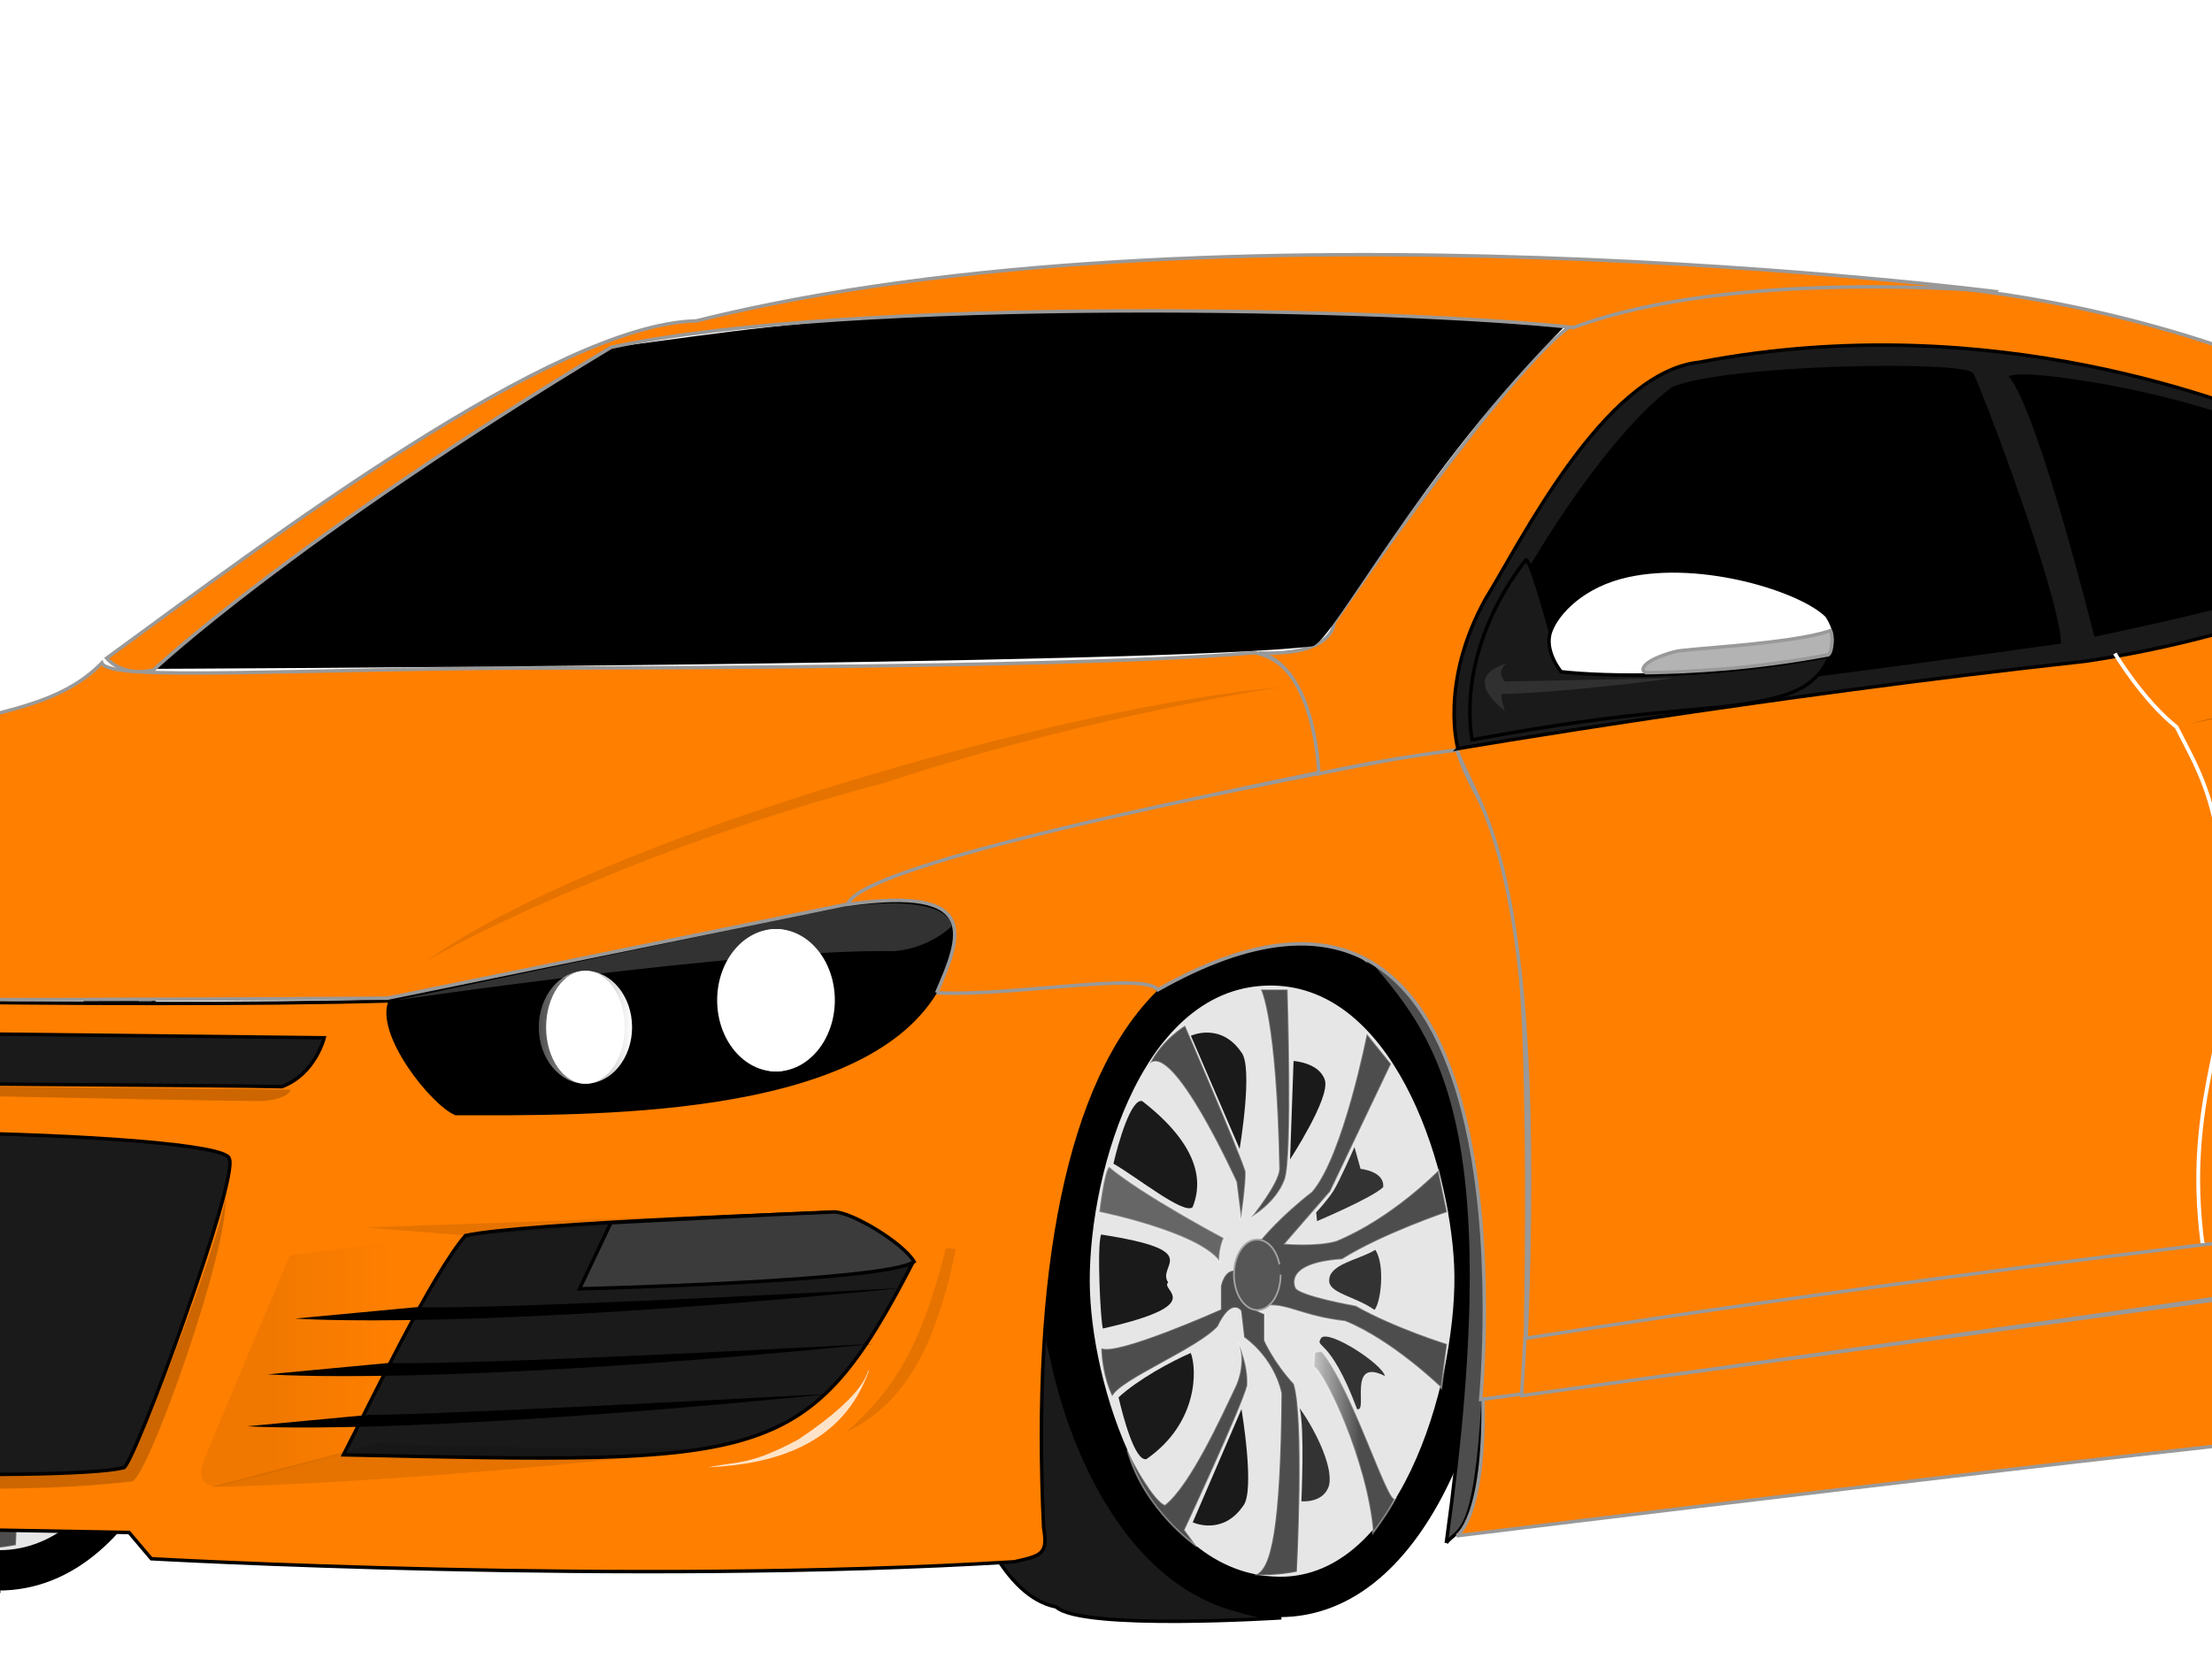 <?xml version="1.0"?><svg width="640" height="480" xmlns="http://www.w3.org/2000/svg" xmlns:xlink="http://www.w3.org/1999/xlink">
 <defs>
  <linearGradient id="linearGradient3807">
   <stop stop-color="#808080" id="stop3809" offset="0"/>
   <stop stop-color="#565656" id="stop3811" offset="1"/>
  </linearGradient>
  <linearGradient id="linearGradient3764">
   <stop stop-color="#4d4d4d" id="stop3766" offset="0"/>
   <stop stop-color="#4d4d4d" stop-opacity="0.196" id="stop3768" offset="1"/>
  </linearGradient>
  <linearGradient id="linearGradient3746">
   <stop stop-color="#9e9e9e" id="stop3748" offset="0"/>
   <stop stop-color="#4d4d4d" id="stop3750" offset="1"/>
  </linearGradient>
  <linearGradient id="linearGradient3730">
   <stop stop-color="#9e9e9e" id="stop3732" offset="0"/>
   <stop stop-color="#4d4d4d" id="stop3734" offset="1"/>
  </linearGradient>
  <linearGradient id="linearGradient3664">
   <stop stop-color="#502e1e" id="stop3666" offset="0"/>
   <stop stop-color="#702000" offset="0.5" id="stop3672"/>
   <stop stop-color="#3b3b3b" id="stop3668" offset="1"/>
  </linearGradient>
  <linearGradient id="linearGradient3614">
   <stop stop-color="#4f4f4f" id="stop3616" offset="0"/>
   <stop stop-color="#ffffff" id="stop3618" offset="1"/>
  </linearGradient>
  <linearGradient id="linearGradient3325">
   <stop stop-color="#000000" stop-opacity="0.098" id="stop3327" offset="0"/>
   <stop stop-color="#000000" stop-opacity="0" id="stop3329" offset="1"/>
  </linearGradient>
  <linearGradient id="linearGradient3313">
   <stop stop-color="#000000" stop-opacity="0.059" id="stop3315" offset="0"/>
   <stop stop-color="#000000" stop-opacity="0" id="stop3317" offset="1"/>
  </linearGradient>
  <linearGradient y2="0.959" x2="0.728" y1="0.959" x1="0.254" id="linearGradient3319" xlink:href="#linearGradient3313"/>
  <radialGradient gradientUnits="userSpaceOnUse" gradientTransform="matrix(0.708,-0.175,3.5150193e-2,0.142,39.897,300.022)" r="123.17" fy="289.599" fx="171.491" cy="289.599" cx="171.491" id="radialGradient3331" xlink:href="#linearGradient3325"/>
  <filter id="filter3511">
   <feGaussianBlur id="feGaussianBlur3513" stdDeviation="0.565"/>
  </filter>
  <filter id="filter3595">
   <feGaussianBlur id="feGaussianBlur3597" stdDeviation="0.43"/>
  </filter>
  <linearGradient y2="0.5" x2="1" y1="0.5" x1="0" id="linearGradient3620" xlink:href="#linearGradient3614"/>
  <linearGradient gradientTransform="matrix(1.261,0,0,1.261,-32.348,-110.916)" y2="0.69" x2="-0.723" y1="0.69" x1="-1.516" id="linearGradient3630" xlink:href="#linearGradient3614"/>
  <radialGradient gradientUnits="userSpaceOnUse" gradientTransform="matrix(1.644,-3.9000794e-7,4.3498934e-7,1.834,-256.441,-323.112)" r="14.334" fy="387.401" fx="399.05" cy="387.401" cx="399.05" id="radialGradient3634" xlink:href="#linearGradient3614"/>
  <radialGradient gradientUnits="userSpaceOnUse" gradientTransform="matrix(1.437,-9.3049199e-7,1.1732288e-6,1.812,-149.526,-321.113)" r="11.369" fy="395.217" fx="341.772" cy="395.217" cx="341.772" id="radialGradient3636" xlink:href="#linearGradient3614"/>
  <linearGradient y2="2.165" x2="13.737" y1="2.165" x1="12.943" gradientTransform="matrix(1.261,0,0,1.261,-524.619,-171.71)" id="linearGradient3654" xlink:href="#linearGradient3614"/>
  <radialGradient r="14.334" fy="387.401" fx="399.05" cy="387.401" cx="399.05" gradientTransform="matrix(1.644,-3.9000794e-7,4.3498934e-7,1.834,-748.712,-383.907)" gradientUnits="userSpaceOnUse" id="radialGradient3656" xlink:href="#linearGradient3614"/>
  <radialGradient gradientUnits="userSpaceOnUse" gradientTransform="matrix(0.642,-6.0820604e-2,3.0883348e-2,0.326,122.425,333.024)" r="48.907" fy="459.765" fx="382.083" cy="459.765" cx="382.083" id="radialGradient3670" xlink:href="#linearGradient3664"/>
  <radialGradient gradientUnits="userSpaceOnUse" gradientTransform="matrix(0.999,-4.2878982e-2,4.9751233e-2,1.159,-22.221,-42.707)" r="28.569" fy="456.703" fx="543.945" cy="456.703" cx="543.945" id="radialGradient3736" xlink:href="#linearGradient3730"/>
  <radialGradient gradientUnits="userSpaceOnUse" gradientTransform="matrix(1,0,0,1.531,0,-270.846)" r="28.936" fy="496.19" fx="521.389" cy="496.19" cx="521.389" id="radialGradient3752" xlink:href="#linearGradient3746"/>
  <linearGradient y2="0.475" x2="0.002" y1="0.475" x1="0.571" id="linearGradient3770" xlink:href="#linearGradient3764"/>
  <radialGradient gradientUnits="userSpaceOnUse" gradientTransform="matrix(0.989,0.148,-0.216,1.444,106.643,-286.812)" r="7.103" fy="466.1" fx="532.614" cy="466.1" cx="532.614" id="radialGradient3813" xlink:href="#linearGradient3807"/>
  <radialGradient r="7.103" fy="466.1" fx="532.614" cy="466.1" cx="532.614" gradientTransform="matrix(0.823,0.123,-0.179,1.202,560.07,-185.965)" gradientUnits="userSpaceOnUse" id="radialGradient3975" xlink:href="#linearGradient3807"/>
  <radialGradient r="28.936" fy="496.19" fx="521.389" cy="496.19" cx="521.389" gradientTransform="matrix(0.832,0,0,1.274,471.32,-172.678)" gradientUnits="userSpaceOnUse" id="radialGradient3991" xlink:href="#linearGradient3746"/>
  <linearGradient gradientTransform="matrix(0.832,0,0,0.832,471.32,52.727)" y2="1.235" x2="-19.109" y1="1.235" x1="-18.425" id="linearGradient3994" xlink:href="#linearGradient3764"/>
  <radialGradient r="28.569" fy="456.703" fx="543.945" cy="456.703" cx="543.945" gradientTransform="matrix(0.831,-3.5685025e-2,4.1404295e-2,0.965,452.826,17.185)" gradientUnits="userSpaceOnUse" id="radialGradient3997" xlink:href="#linearGradient3730"/>
  <radialGradient r="28.569" fy="456.703" fx="543.945" cy="456.703" cx="543.945" gradientTransform="matrix(0.999,-4.2878982e-2,4.9751233e-2,1.159,-22.221,-42.707)" gradientUnits="userSpaceOnUse" id="radialGradient4050" xlink:href="#linearGradient3730"/>
  <linearGradient y2="0.475" x2="0.002" y1="0.475" x1="0.571" id="linearGradient4052" xlink:href="#linearGradient3764"/>
  <radialGradient r="28.936" fy="496.19" fx="521.389" cy="496.19" cx="521.389" gradientTransform="matrix(1,0,0,1.531,0,-270.846)" gradientUnits="userSpaceOnUse" id="radialGradient4054" xlink:href="#linearGradient3746"/>
  <radialGradient r="7.103" fy="466.1" fx="532.614" cy="466.1" cx="532.614" gradientTransform="matrix(0.989,0.148,-0.216,1.444,106.643,-286.812)" gradientUnits="userSpaceOnUse" id="radialGradient4056" xlink:href="#linearGradient3807"/>
 </defs>
 <g>
  <title>Layer 1</title>
  <path fill="#000000" fill-rule="evenodd" stroke-width="1px" d="m-126.769,318.879l6.036,-16.813l-5.389,-25.436l-7.544,17.891l-10.778,18.107l17.676,6.251z" id="path3660"/>
  <g id="g4004">
   <path fill="#1a1a1a" fill-rule="evenodd" stroke="#000000" stroke-width="1px" id="path4006" d="m0.108,460.385c0,0 -57.638,3.741 -65.182,-3.147c-30.02,-5.989 -38.21,-90.805 -38.21,-90.805c0,0 16.181,-2.832 34.614,8.991c19.781,87.793 68.778,84.961 68.778,84.961z"/>
   <path fill="#000000" fill-rule="evenodd" stroke="#000000" stroke-width="1.191px" id="path4008" d="m-5.085,261.678c44.988,-1.092 65.643,59.025 67.329,93.711c1.686,34.686 -17.452,102.391 -60.987,104.174c-47.438,1.328 -68.866,-60.414 -70.257,-95.531c-1.391,-35.117 16.975,-101.262 63.914,-102.355z"/>
   <path fill="#4d4d4d" fill-rule="evenodd" stroke="#000000" stroke-width="1px" id="path4010" d="m47.832,438.701c17.425,-125.611 -5.016,-147.231 -23.331,-169.249c10.948,5.268 40.223,25.15 34.008,127.727c-2.261,40.493 -7.143,37.032 -10.677,41.521z"/>
   <path fill="#e6e6e6" fill-rule="evenodd" stroke="#000000" stroke-width="1px" id="path4012" d="m-3.971,276.966c36.463,-0.95 53.204,51.309 54.571,81.461c1.367,30.152 -14.145,89.006 -49.43,90.556c-38.448,1.155 -55.816,-52.516 -56.943,-83.043c-1.127,-30.526 13.758,-88.025 51.803,-88.974z"/>
   <path fill="#4d4d4d" fill-rule="evenodd" stroke="#ffffff" stroke-width="0.5" stroke-miterlimit="4" stroke-opacity="0.392" id="path4014" d="m-5.917,278.548l7.878,0c0,0 1.529,48.357 -0.791,54.966c-2.462,6.937 -9.886,11.072 -9.886,11.072c0,0 7.895,-9.764 8.162,-13.973c-0.835,-44.06 -5.363,-52.065 -5.363,-52.065z"/>
   <path fill="url(#radialGradient4050)" fill-rule="evenodd" stroke="#ffffff" stroke-width="0.5" stroke-miterlimit="4" stroke-opacity="0.392" id="path4016" d="m-9.03,352.142c0.316,-1.311 3.411,-1.421 3.411,-1.421c0,0 5.223,-6.462 14.498,-13.645c8.99,-10.31 15.919,-45.767 15.919,-45.767l7.107,8.812l-17.625,36.955l-13.076,15.066c0,0 9.288,0.773 14.782,-0.853c16.296,-6.743 29.564,-20.467 29.564,-20.467l2.558,12.223c0,0 -18.516,6.221 -30.417,13.645c-17.302,1.17 -13.361,8.244 -13.361,8.244c0,0 0.216,1.912 17.34,5.117c11.154,6.331 26.437,11.086 26.437,11.086l-1.706,12.792c0,0 -14.049,-13.712 -27.858,-19.33c-12.104,-1.354 -16.56,-5.014 -22.457,-4.548c6.611,-9.483 -0.968,-17.105 -5.117,-17.909z"/>
   <path fill="url(#linearGradient4052)" fill-rule="evenodd" stroke="#ffffff" stroke-width="0.5" stroke-miterlimit="4" stroke-opacity="0.392" id="path4018" d="m33.051,425.891c-2.009,3.87 -4.521,7.281 -6.431,9.936c-1.658,-21.01 -14.435,-47.163 -17.157,-48.006c0.3,-4.871 -0.288,-4.341 2.335,-4.546c8.665,10.369 19.235,44.285 21.254,42.616z"/>
   <path fill="url(#radialGradient4054)" fill-rule="evenodd" stroke="#ffffff" stroke-width="0.5" stroke-miterlimit="4" stroke-opacity="0.196" id="path4020" d="m4.611,447.056c0,0 -5.902,1.322 -12.127,0.898c4.554,-1.322 7.335,-13.192 7.636,-52.552c-2.394,-10.614 -10.78,-16.17 -10.78,-16.17l-0.898,-7.636c0,0 -2.66,-4.003 -6.737,4.492c-5.84,6.481 -27.99,15.254 -30.543,20.212c-2.553,-5.364 -3.125,-11.351 -3.144,-13.924c4.512,2.21 34.586,-11.229 34.586,-11.229l0,-6.737c0,0 0.864,-4.709 4.042,-4.492c-0.864,9.65 8.534,12.577 8.534,12.577l0,7.636c0,0 2.693,6.222 8.534,12.577c3.147,9.947 0.898,54.349 0.898,54.349z"/>
   <path fill="#4d4d4d" fill-rule="evenodd" stroke="#ffffff" stroke-width="0.5" stroke-miterlimit="4" stroke-opacity="0.392" id="path4022" d="m-27.729,288.951c0,0 -6.717,3.94 -10.331,11.229c6.717,-6.635 25.153,34.136 25.153,34.136l1.347,10.78c0,0 1.581,-10.36 1.348,-13.924c-1.581,-5.361 -17.517,-42.221 -17.517,-42.221z"/>
   <path fill="#666666" fill-rule="evenodd" stroke="#ffffff" stroke-width="0.5" stroke-miterlimit="4" stroke-opacity="0.392" id="path4024" d="m-52.63,342.993c0,0 1.341,-11.873 2.892,-13.169c9.637,8.137 33.238,20.661 33.238,20.661c0,0 -1.351,2.627 -1.348,6.737c-6.285,-8.467 -34.783,-14.23 -34.783,-14.23z"/>
   <path fill="#4d4d4d" fill-rule="evenodd" stroke="#ffffff" stroke-width="0.5" stroke-miterlimit="4" stroke-opacity="0.392" id="path4026" d="m-12.224,381.106c0,0 2.04,5.013 -0.755,11.832c-4.557,9.588 -13.404,29.012 -20.644,34.742c-2.96,-1.319 -8.35,-10.484 -10.825,-15.861c4.826,17.533 20.14,27.945 20.14,27.945l-3.525,-4.783c0,0 16.786,-36.043 18.126,-41.791c0.333,-6.251 -2.518,-12.084 -2.518,-12.084z"/>
   <path fill="#1a1a1a" fill-rule="evenodd" stroke-width="1px" id="path4028" d="m-48.477,328.992c6.701,3.793 20.374,14.875 22.91,12.588c1.781,-4.554 4.819,-15.665 -14.602,-30.714c-3.309,-0.699 -6.953,12.319 -8.308,18.126z"/>
   <path fill="#1a1a1a" fill-rule="evenodd" stroke-width="1px" id="path4030" d="m-51.53,376.685c31.121,-7.032 16.346,-11.055 18.882,-13.343c-3.506,-5.057 11.113,-9.12 -19.385,-13.847c-1.295,3.078 -0.156,25.41 0.503,27.19z"/>
   <path fill="#1a1a1a" fill-rule="evenodd" stroke-width="1px" id="path4032" d="m-46.998,396.603c5.443,-5.052 15.087,-10.344 20.896,-12.839c1.781,4.554 2.302,20.197 -12.839,30.714c-3.309,0.698 -6.701,-12.067 -8.056,-17.875z"/>
   <path fill="#1a1a1a" fill-rule="evenodd" stroke-width="1px" id="path4034" d="m-26.071,291.984c0,0 8.571,-4.036 14.602,4.783c3.513,4.288 -0.503,27.945 -0.503,27.945l-14.098,-32.728z"/>
   <path fill="#1a1a1a" fill-rule="evenodd" stroke-width="1px" id="path4036" d="m3.636,299.285l-1.007,28.448c0,0 11.671,-17.808 10.07,-22.91c-1.601,-5.102 -9.063,-5.539 -9.063,-5.539z"/>
   <path fill="#333333" fill-rule="evenodd" stroke-width="1px" id="path4038" d="m10.182,343.091c0,0 3.277,-3.497 5.035,-6.294c1.758,-2.797 6.042,-12.588 6.042,-12.588l1.762,6.294c0,0 7.028,0.642 6.546,5.287c-3.252,3.134 -19.133,9.818 -19.133,9.818l-0.252,-2.518z"/>
   <path fill="#333333" fill-rule="evenodd" stroke-width="1px" id="path4040" d="m27.301,353.916c2.879,4.417 1.603,15.298 -0.252,17.371c-5.631,-3.969 -13.332,-4.822 -13.091,-8.56c-0.011,-4.745 8.701,-5.927 13.343,-8.811z"/>
   <path fill="#333333" fill-rule="evenodd" stroke-width="1px" id="path4042" d="m11.692,379.343c2.389,-2.269 17.545,7.561 18.378,11.077c-11,-5.547 -4.769,10.699 -8.056,9.567c-8.07,-21.525 -12.459,-17.368 -10.322,-20.644z"/>
   <path fill="#333333" fill-rule="evenodd" stroke-width="1px" id="path4044" d="m5.398,399.735c5.302,7.409 10.121,18.279 8.308,22.91c-1.813,4.63 -7.804,4.028 -7.804,4.028c0,0 0.992,-21.255 -0.504,-26.938z"/>
   <path fill="#1a1a1a" fill-rule="evenodd" stroke-width="1px" id="path4046" d="m-25.533,432.758c0,0 8.571,4.036 14.602,-4.783c3.513,-4.288 -0.504,-27.945 -0.504,-27.945l-14.098,32.728z"/>
   <path fill="url(#radialGradient4056)" stroke="#a4a4a4" stroke-width="0.5" stroke-miterlimit="4" id="path4048" d="m-0.117,361.096c0.04,5.623 -2.95,10.208 -6.675,10.235c-3.725,0.027 -6.782,-4.515 -6.822,-10.138c-0.04,-5.623 2.95,-10.208 6.675,-10.235c3.019,-0.022 5.586,2.801 6.503,7.15"/>
  </g>
  <g id="g3650">
   <path fill="url(#linearGradient3654)" stroke-width="0.5" stroke-miterlimit="4" id="path3642" d="m-104.649,288.5c0,8.781 -5.887,15.908 -13.142,15.908c-7.254,0 -13.142,-7.127 -13.142,-15.908c0,-8.781 5.887,-15.908 13.142,-15.908c7.254,0 13.142,7.127 13.142,15.908z"/>
   <path fill="url(#radialGradient3656)" stroke-width="0.5" stroke-miterlimit="4" id="path3644" d="m-106.724,288.5c0,8.781 -4.958,15.908 -11.067,15.908c-6.109,0 -11.067,-7.127 -11.067,-15.908c0,-8.781 4.958,-15.908 11.067,-15.908c6.109,0 11.067,7.127 11.067,15.908z"/>
  </g>
  <g id="g3894">
   <path fill="#1a1a1a" fill-rule="evenodd" stroke="#000000" stroke-width="1px" id="path3817" d="m370.738,468.081c0,0 -57.638,3.741 -65.182,-3.147c-30.02,-5.989 -38.21,-90.805 -38.21,-90.805c0,0 16.181,-2.832 34.614,8.991c19.781,87.793 68.778,84.961 68.778,84.961z"/>
   <path fill="#000000" fill-rule="evenodd" stroke="#000000" stroke-width="1.191px" id="path3815" d="m365.544,269.374c44.988,-1.092 65.643,59.025 67.329,93.711c1.686,34.686 -17.452,102.391 -60.987,104.174c-47.438,1.328 -68.866,-60.414 -70.257,-95.531c-1.391,-35.117 16.975,-101.262 63.914,-102.355z"/>
   <path fill="#4d4d4d" fill-rule="evenodd" stroke="#000000" stroke-width="1px" id="path3714" d="m418.462,446.397c17.425,-125.611 -5.016,-147.231 -23.331,-169.249c10.948,5.268 40.223,25.15 34.008,127.727c-2.261,40.493 -7.143,37.032 -10.677,41.521z"/>
   <path fill="#e6e6e6" fill-rule="evenodd" stroke="#000000" stroke-width="1px" id="path3716" d="m366.659,284.661c36.463,-0.95 53.204,51.309 54.571,81.461c1.367,30.152 -14.145,89.006 -49.43,90.556c-38.448,1.155 -55.816,-52.516 -56.943,-83.043c-1.127,-30.526 13.758,-88.025 51.803,-88.974z"/>
   <path fill="#4d4d4d" fill-rule="evenodd" stroke="#ffffff" stroke-width="0.5" stroke-opacity="0.392" stroke-miterlimit="4" id="path3718" d="m364.713,286.243l7.878,0c0,0 1.529,48.357 -0.791,54.966c-2.462,6.937 -9.886,11.072 -9.886,11.072c0,0 7.895,-9.764 8.162,-13.973c-0.835,-44.06 -5.363,-52.065 -5.363,-52.065z"/>
   <path fill="url(#radialGradient3736)" fill-rule="evenodd" stroke="#ffffff" stroke-width="0.5" stroke-opacity="0.392" stroke-miterlimit="4" id="path3720" d="m361.6,359.837c0.316,-1.311 3.411,-1.421 3.411,-1.421c0,0 5.223,-6.462 14.498,-13.645c8.99,-10.31 15.919,-45.767 15.919,-45.767l7.107,8.812l-17.625,36.955l-13.076,15.066c0,0 9.288,0.773 14.782,-0.853c16.296,-6.743 29.564,-20.467 29.564,-20.467l2.558,12.223c0,0 -18.516,6.221 -30.417,13.645c-17.302,1.17 -13.361,8.244 -13.361,8.244c0,0 0.216,1.912 17.34,5.117c11.154,6.331 26.437,11.086 26.437,11.086l-1.706,12.792c0,0 -14.049,-13.712 -27.858,-19.33c-12.104,-1.354 -16.56,-5.014 -22.457,-4.548c6.611,-9.483 -0.968,-17.105 -5.117,-17.909z"/>
   <path fill="url(#linearGradient3770)" fill-rule="evenodd" stroke="#ffffff" stroke-width="0.5" stroke-opacity="0.392" stroke-miterlimit="4" id="path3738" d="m403.681,433.586c-2.009,3.87 -4.521,7.281 -6.431,9.936c-1.658,-21.01 -14.435,-47.163 -17.157,-48.006c0.3,-4.871 -0.288,-4.341 2.335,-4.546c8.665,10.369 19.235,44.285 21.254,42.616z"/>
   <path fill="url(#radialGradient3752)" fill-rule="evenodd" stroke="#ffffff" stroke-width="0.5" stroke-opacity="0.196" stroke-miterlimit="4" id="path3740" d="m375.241,454.751c0,0 -5.902,1.322 -12.127,0.898c4.554,-1.322 7.335,-13.192 7.636,-52.552c-2.394,-10.614 -10.78,-16.17 -10.78,-16.17l-0.898,-7.636c0,0 -2.66,-4.003 -6.737,4.492c-5.84,6.481 -27.99,15.254 -30.543,20.212c-2.553,-5.364 -3.125,-11.351 -3.144,-13.924c4.512,2.21 34.586,-11.229 34.586,-11.229l0,-6.737c0,0 0.864,-4.709 4.042,-4.492c-0.864,9.65 8.534,12.577 8.534,12.577l0,7.636c0,0 2.693,6.222 8.534,12.577c3.147,9.947 0.898,54.349 0.898,54.349z"/>
   <path fill="#4d4d4d" fill-rule="evenodd" stroke="#ffffff" stroke-width="0.5" stroke-opacity="0.392" stroke-miterlimit="4" id="path3742" d="m342.901,296.646c0,0 -6.717,3.94 -10.331,11.229c6.717,-6.635 25.153,34.136 25.153,34.136l1.347,10.78c0,0 1.581,-10.36 1.348,-13.924c-1.581,-5.361 -17.517,-42.221 -17.517,-42.221z"/>
   <path fill="#666666" fill-rule="evenodd" stroke="#ffffff" stroke-width="0.5" stroke-opacity="0.392" stroke-miterlimit="4" id="path3744" d="m318,350.689c0,0 1.341,-11.873 2.892,-13.169c9.637,8.137 33.238,20.661 33.238,20.661c0,0 -1.351,2.627 -1.348,6.737c-6.285,-8.467 -34.783,-14.23 -34.783,-14.23z"/>
   <path fill="#4d4d4d" fill-rule="evenodd" stroke="#ffffff" stroke-width="0.5" stroke-opacity="0.392" stroke-miterlimit="4" id="path3754" d="m358.405,388.801c0,0 2.04,5.013 -0.755,11.832c-4.557,9.588 -13.404,29.012 -20.644,34.742c-2.96,-1.319 -8.35,-10.484 -10.825,-15.861c4.826,17.533 20.14,27.945 20.14,27.945l-3.525,-4.783c0,0 16.786,-36.043 18.126,-41.791c0.333,-6.251 -2.518,-12.084 -2.518,-12.084z"/>
   <path fill="#1a1a1a" fill-rule="evenodd" stroke-width="1px" id="path3772" d="m322.152,336.688c6.701,3.793 20.374,14.875 22.91,12.588c1.781,-4.554 4.819,-15.665 -14.602,-30.714c-3.309,-0.699 -6.953,12.319 -8.308,18.126z"/>
   <path fill="#1a1a1a" fill-rule="evenodd" stroke-width="1px" id="path3774" d="m319.1,384.381c31.121,-7.032 16.346,-11.055 18.882,-13.343c-3.506,-5.057 11.113,-9.12 -19.385,-13.847c-1.295,3.078 -0.156,25.41 0.503,27.19z"/>
   <path fill="#1a1a1a" fill-rule="evenodd" stroke-width="1px" id="path3776" d="m323.631,404.299c5.443,-5.052 15.087,-10.344 20.896,-12.839c1.781,4.554 2.302,20.197 -12.839,30.714c-3.309,0.698 -6.701,-12.067 -8.056,-17.875z"/>
   <path fill="#1a1a1a" fill-rule="evenodd" stroke-width="1px" id="path3778" d="m344.559,299.68c0,0 8.571,-4.036 14.602,4.783c3.513,4.288 -0.503,27.945 -0.503,27.945l-14.098,-32.728z"/>
   <path fill="#1a1a1a" fill-rule="evenodd" stroke-width="1px" id="path3780" d="m374.266,306.981l-1.007,28.448c0,0 11.671,-17.808 10.07,-22.91c-1.601,-5.102 -9.063,-5.539 -9.063,-5.539z"/>
   <path fill="#333333" fill-rule="evenodd" stroke-width="1px" id="path3782" d="m380.811,350.786c0,0 3.277,-3.497 5.035,-6.294c1.758,-2.797 6.042,-12.588 6.042,-12.588l1.762,6.294c0,0 7.028,0.642 6.546,5.287c-3.252,3.134 -19.133,9.818 -19.133,9.818l-0.252,-2.518z"/>
   <path fill="#333333" fill-rule="evenodd" stroke-width="1px" id="path3784" d="m397.93,361.612c2.879,4.417 1.603,15.298 -0.252,17.371c-5.631,-3.969 -13.332,-4.822 -13.091,-8.56c-0.011,-4.745 8.701,-5.927 13.343,-8.811z"/>
   <path fill="#333333" fill-rule="evenodd" stroke-width="1px" id="path3786" d="m382.322,387.039c2.389,-2.269 17.545,7.561 18.378,11.077c-11,-5.547 -4.769,10.699 -8.056,9.567c-8.07,-21.525 -12.459,-17.368 -10.322,-20.644z"/>
   <path fill="#333333" fill-rule="evenodd" stroke-width="1px" id="path3788" d="m376.028,407.431c5.302,7.409 10.121,18.279 8.308,22.91c-1.813,4.63 -7.804,4.028 -7.804,4.028c0,0 0.992,-21.255 -0.504,-26.938z"/>
   <path fill="#1a1a1a" fill-rule="evenodd" stroke-width="1px" id="path3790" d="m345.097,440.453c0,0 8.571,4.036 14.602,-4.783c3.513,-4.288 -0.504,-27.945 -0.504,-27.945l-14.098,32.728z"/>
   <path fill="url(#radialGradient3813)" stroke="#a4a4a4" stroke-width="0.5" stroke-miterlimit="4" id="path3794" d="m370.512,368.791c0.04,5.623 -2.95,10.208 -6.675,10.235c-3.725,0.027 -6.782,-4.515 -6.822,-10.138c-0.04,-5.623 2.95,-10.208 6.675,-10.235c3.019,-0.022 5.586,2.801 6.503,7.15"/>
  </g>
  <path fill="#000000" fill-rule="evenodd" stroke="#000000" stroke-width="1px" d="m108.27,288.69l137.846,-29.132l31.264,0l2.842,13.5l-20.606,31.975l-44.054,16.343l-97.345,5.684l-9.948,-38.369z" id="path3638"/>
  <path fill="#ff7f00" fill-rule="evenodd" stroke="#000000" stroke-width="1px" d="m335.202,286.976c-26.153,25.675 -36.745,81.25 -33.24,155.119c1.387,7.675 -0.834,8.016 -8.473,9.776c-111.992,6.892 -249.704,-0.876 -249.704,-0.876l-6.437,-7.597l-106.888,-1.955l-3.259,9.125l-75.604,-5.866c0,0 -7.011,-1.057 -9.776,-7.821c-1.91,-3.77 -0.652,-15.642 -0.652,-15.642l3.259,-2.607l3.911,-71.693c0,0 -6.061,-4.342 -1.955,-9.125c-0.171,-4.355 0.798,-14.493 2.607,-19.553c1.809,-5.647 2.505,-5.376 17.551,-24.174c-13.898,22.653 -7.186,17.302 6.564,24.174c4.405,-17.582 13.035,-29.981 13.035,-29.981c0,0 148.823,3.562 226.812,1.304c-4.133,9.473 12.23,29.797 18.901,32.588c38.238,0.062 116.944,1.243 138.825,-35.195c50.313,-0.754 62,-6.774 64.524,-0z" id="path2487"/>
  <path fill="#000000" fill-rule="evenodd" stroke="#ffffff" stroke-width="1px" stroke-opacity="0.392" fill-opacity="0.196" d="m-126.989,318.251l12.659,-29.968c0,0 -9.609,-5.684 -14.209,-18.084c-8.992,1.292 -16.04,26.446 -13.951,34.877c-1.269,12.306 15.501,13.176 15.501,13.176z" id="path3658"/>
  <path fill="#ff7f00" fill-rule="evenodd" stroke="#999999" stroke-width="1px" d="m29.472,191.809c1.927,5.551 56.813,1.515 131.143,1.466c76.88,-0.05 165.498,-1.117 202.396,-4.435c16.534,3.154 18.026,27.427 18.805,34.641c-135.985,27.857 -136.583,38.105 -136.583,38.105l-133.119,27.218c0,0 -176.147,1.207 -227.638,-0.495c-17.84,-14.073 -13.358,-26.97 -3.959,-32.661c11.378,-12.62 56.781,-29.107 81.158,-38.105c28.831,-11.967 52.473,-10.025 67.796,-25.733z" id="path2489"/>
  <path fill="#ff7f00" fill-rule="evenodd" stroke="#999999" stroke-width="1px" d="m271.007,287.24c7.08,-16.267 13.119,-31.023 -25.566,-25.596c1.748,-8.98 72.209,-26.373 175.995,-45.438c3.288,12.778 9.844,15.714 14.872,39.968c8.281,27.043 4.647,147.324 4.647,147.324l-12.548,1.394c0,0 17.93,-181.55 -93.414,-118.51c-3.962,-5.324 -42.21,1.982 -63.987,0.858z" id="path2491"/>
  <path fill="#1a1a1a" fill-rule="evenodd" stroke="#000000" stroke-width="1px" d="m-104.105,298.04l197.897,2.22c0,0 -2.499,10.431 -12.212,14.155c-14.709,-0.439 -134.948,-0.927 -176.248,-1.665c-11.323,-1.015 -9.437,-14.71 -9.437,-14.71z" id="path3263"/>
  <path fill="#1a1a1a" fill-rule="evenodd" stroke="#000000" stroke-width="1px" d="m-108.8,334.126c10.649,-10.467 173.43,-7 175.109,1.053c3.083,5.596 -27.734,89.192 -30.53,89.485c-17.184,4.153 -133.553,0.944 -136.859,-2.456c-5.061,-6.208 -19.422,-74.455 -7.72,-88.081z" id="path3265"/>
  <path fill="#1a1a1a" fill-rule="evenodd" stroke="#000000" stroke-width="1px" d="m-121.051,418.034c-8.984,-36.387 -11.053,-66.318 -11.053,-66.318c0,0 -7.308,41.262 -7,61.897c1.782,2.95 13.037,5.807 18.053,4.421z" id="path3267"/>
  <path fill="#1a1a1a" fill-rule="evenodd" stroke="#000000" stroke-width="1px" d="m134.664,357.493c16.684,-3.728 106.327,-6.701 106.327,-6.701c0,0 15.39,3.744 23.231,14.296c-30.58,59.248 -42.556,58.518 -164.852,55.844c8.172,-15.837 25.533,-52.113 35.293,-63.439z" id="path3269"/>
  <path fill="#000000" fill-rule="evenodd" stroke-width="1px" fill-opacity="0.098" d="m123.165,278.176c12.89,-7.632 65.49,-33.995 132.86,-51.701c49.335,-16.503 104.328,-26.37 114.824,-27.654c-62.847,5.329 -198.051,43.702 -247.684,79.355z" id="path3271"/>
  <path fill="#1a1a1a" fill-rule="evenodd" stroke-width="1px" d="m-104.594,439.273l34.804,2l-3.2,9.001l-41.004,-3.8l10.001,-1.2l-0.6,-6.001z" id="path3273"/>
  <path fill="#000000" fill-rule="evenodd" stroke-width="1px" fill-opacity="0.098" d="m273.671,361.126c0.82,0.074 1.927,0.044 2.862,0.373c-6.279,30.447 -15.807,45.061 -31.808,52.963c13.473,-11.963 21.633,-24.013 28.946,-53.335z" id="path3275"/>
  <path fill="#000000" fill-rule="evenodd" stroke-width="1px" fill-opacity="0.098" d="m227.111,350.881l-121.612,4.256l30.707,2.432l90.905,-6.689z" id="path3277"/>
  <path fill="#000000" fill-rule="evenodd" stroke-width="1px" fill-opacity="0.098" d="m61.021,430.253c0,0 56.065,-0.849 145.662,-11.143c-89.19,-0.191 -96.646,-1.756 -96.646,-1.756l-49.016,12.899z" id="path3279"/>
  <path fill="#ffffff" fill-opacity="0.784" fill-rule="evenodd" stroke-width="1px" d="m230.994,416.48c21.508,-14.368 19.492,-20.253 20.427,-19.924c-7.45,21.079 -26.736,27.106 -46.641,27.982c9.179,-1.815 12.266,-0.593 26.214,-8.058z" id="path3281"/>
  <path fill="#ffffff" fill-rule="evenodd" stroke-width="1px" d="m-91.76,325.553c0,0 -16.204,2.916 -20.088,7.424c-13.928,29.4 6.987,87.341 6.987,87.341c0,0 -22.268,-51.304 -10.481,-87.341c3.49,-6.778 23.582,-7.424 23.582,-7.424z" id="path3283"/>
  <path fill="#000000" fill-rule="evenodd" stroke-width="1px" fill-opacity="0.196" d="m-125.382,320.57c-12.134,22.597 1.446,58.238 4.383,98.183c-5.245,-28.432 -9.688,-51.088 -11.104,-66.04c-0.247,-2.972 -3.353,-14.415 6.721,-32.143z" id="path3285"/>
  <path fill="#000000" fill-rule="evenodd" stroke-width="1px" fill-opacity="0.196" d="m-151.403,347.303l19.875,4.379c0,0 -0.53,0.432 -1.235,2.077c-16.931,-2.79 -18.639,-6.456 -18.639,-6.456z" id="path3287"/>
  <path fill="#000000" fill-rule="evenodd" stroke-width="1px" fill-opacity="0.196" d="m84.225,315.25c0,0 -1.272,3.651 -11.155,3.296c-15.261,0.003 -162.29,-3.209 -165.802,-3.147c-18.723,-1.46 -12.676,-14.092 -12.676,-14.092c0,0 1.527,10.574 17.493,12.422c4.811,-0.18 172.14,1.521 172.14,1.521z" id="path3289"/>
  <path fill="url(#linearGradient3319)" fill-rule="evenodd" stroke-width="1px" d="m83.899,363.245c0,0 -22.395,52.641 -25.369,60.652c-1.516,7.136 4.666,6.124 4.666,6.124l36.45,-9.331l34.992,-64.151l-50.738,6.707z" id="path3311"/>
  <path fill="#000000" fill-rule="evenodd" stroke-width="1px" fill-opacity="0.196" d="m38.168,428.59c4.34,-0.175 28.874,-68.936 26.983,-82.796c0.759,7.588 -26.576,78.577 -29.372,78.87c-17.184,4.153 -134.881,0.944 -136.859,-2.456c-2.25,5.415 94.622,12.037 139.248,6.383z" id="path3321"/>
  <path fill="url(#radialGradient3331)" fill-rule="evenodd" stroke-width="1px" d="m-57.989,235.843c0,0 60.825,-35.585 120.328,-38.846c37.711,-4.209 110.261,1.639 126.012,11.37c-119.735,47.629 -246.34,27.476 -246.34,27.476z" id="path3323"/>
  <path fill="#ffffff" fill-rule="evenodd" stroke-width="1px" filter="url(#filter3511)" fill-opacity="0.392" d="m-107.051,286.85c-1.434,-15.903 52.476,-61.261 52.476,-61.261c0,0 -71.432,24.082 -69.814,42.998c3.236,11.981 11.837,17.983 17.338,18.263z" id="path3441"/>
  <path fill="#1a1a1a" fill-rule="evenodd" stroke="#000000" stroke-width="0.832px" d="m752.007,425.835c0,0 -47.968,3.114 -54.246,-2.619c-24.983,-4.984 -31.799,-75.57 -31.799,-75.57c0,0 13.466,-2.357 28.806,7.482c16.462,73.064 57.239,70.707 57.239,70.707z" id="path3920"/>
  <path fill="#000000" fill-rule="evenodd" stroke="#000000" stroke-width="0.991px" d="m747.685,260.465c37.44,-0.909 54.63,49.122 56.033,77.989c1.403,28.867 -14.524,85.213 -50.755,86.697c-39.479,1.105 -57.312,-50.278 -58.47,-79.503c-1.158,-29.225 14.127,-84.273 53.191,-85.182z" id="path3922"/>
  <path fill="#e6e6e6" fill-rule="evenodd" stroke="#000000" stroke-width="0.832px" d="m748.612,273.188c30.346,-0.79 44.278,42.701 45.415,67.794c1.137,25.093 -11.772,74.073 -41.137,75.363c-31.998,0.961 -46.452,-43.706 -47.39,-69.11c-0.938,-25.405 11.45,-73.257 43.112,-74.047z" id="path3926"/>
  <path fill="#4d4d4d" fill-rule="evenodd" stroke="#ffffff" stroke-width="0.416" stroke-miterlimit="4" stroke-opacity="0.392" d="m746.993,274.504l6.556,0c0,0 1.272,40.244 -0.658,45.744c-2.049,5.773 -8.227,9.215 -8.227,9.215c0,0 6.57,-8.126 6.793,-11.629c-0.695,-36.668 -4.463,-43.33 -4.463,-43.33z" id="path3928"/>
  <path fill="url(#radialGradient3997)" fill-rule="evenodd" stroke="#ffffff" stroke-width="0.416" stroke-miterlimit="4" stroke-opacity="0.392" d="m744.402,335.752c0.263,-1.091 2.839,-1.183 2.839,-1.183c0,0 4.347,-5.378 12.065,-11.356c7.482,-8.58 13.248,-38.089 13.248,-38.089l5.914,7.334l-14.668,30.755l-10.882,12.538c0,0 7.729,0.644 12.302,-0.71c13.562,-5.612 24.604,-17.033 24.604,-17.033l2.129,10.173c0,0 -15.41,5.177 -25.313,11.356c-14.399,0.973 -11.119,6.861 -11.119,6.861c0,0 0.18,1.591 14.431,4.258c9.283,5.269 22.001,9.226 22.001,9.226l-1.419,10.646c0,0 -11.692,-11.411 -23.184,-16.087c-10.073,-1.127 -13.782,-4.173 -18.689,-3.785c5.502,-7.892 -0.805,-14.235 -4.258,-14.904z" id="path3930"/>
  <path fill="url(#linearGradient3994)" fill-rule="evenodd" stroke="#ffffff" stroke-width="0.416" stroke-miterlimit="4" stroke-opacity="0.392" d="m779.423,397.127c-1.672,3.22 -3.763,6.06 -5.352,8.269c-1.38,-17.485 -12.014,-39.25 -14.278,-39.952c0.249,-4.054 -0.24,-3.613 1.943,-3.783c7.211,8.629 16.008,36.855 17.688,35.466z" id="path3932"/>
  <path fill="url(#radialGradient3991)" fill-rule="evenodd" stroke="#ffffff" stroke-width="0.416" stroke-miterlimit="4" stroke-opacity="0.196" d="m755.754,414.741c0,0 -4.912,1.101 -10.093,0.748c3.79,-1.101 6.104,-10.978 6.355,-43.735c-1.992,-8.833 -8.971,-13.457 -8.971,-13.457l-0.748,-6.355c0,0 -2.214,-3.332 -5.607,3.738c-4.86,5.394 -23.294,12.695 -25.419,16.821c-2.125,-4.464 -2.6,-9.446 -2.617,-11.588c3.755,1.839 28.783,-9.345 28.783,-9.345l0,-5.607c0,0 0.719,-3.919 3.364,-3.738c-0.719,8.031 7.102,10.467 7.102,10.467l0,6.355c0,0 2.241,5.178 7.102,10.466c2.619,8.279 0.748,45.23 0.748,45.23z" id="path3934"/>
  <path fill="#4d4d4d" fill-rule="evenodd" stroke="#ffffff" stroke-width="0.416" stroke-miterlimit="4" stroke-opacity="0.392" d="m728.84,283.162c0,0 -5.59,3.279 -8.598,9.345c5.59,-5.522 20.933,28.409 20.933,28.409l1.121,8.971c0,0 1.315,-8.622 1.121,-11.588c-1.315,-4.461 -14.578,-35.138 -14.578,-35.138z" id="path3936"/>
  <path fill="#666666" fill-rule="evenodd" stroke="#ffffff" stroke-width="0.416" stroke-miterlimit="4" stroke-opacity="0.392" d="m708.117,328.138c0,0 1.116,-9.881 2.407,-10.959c8.02,6.772 27.662,17.195 27.662,17.195c0,0 -1.124,2.187 -1.121,5.607c-5.23,-7.046 -28.947,-11.843 -28.947,-11.843z" id="path3938"/>
  <path fill="#4d4d4d" fill-rule="evenodd" stroke="#ffffff" stroke-width="0.416" stroke-miterlimit="4" stroke-opacity="0.392" d="m741.743,359.856c0,0 1.697,4.172 -0.629,9.847c-3.793,7.98 -11.155,24.145 -17.18,28.913c-2.464,-1.098 -6.949,-8.725 -9.009,-13.2c4.016,14.592 16.761,23.256 16.761,23.256l-2.933,-3.981c0,0 13.97,-29.996 15.085,-34.78c0.277,-5.203 -2.095,-10.057 -2.095,-10.057z" id="path3940"/>
  <path fill="#1a1a1a" fill-rule="evenodd" stroke-width="1px" d="m711.573,316.486c5.577,3.157 16.956,12.38 19.066,10.476c1.482,-3.79 4.011,-13.037 -12.152,-25.561c-2.754,-0.581 -5.787,10.252 -6.914,15.085z" id="path3942"/>
  <path fill="#1a1a1a" fill-rule="evenodd" stroke-width="1px" d="m709.033,356.177c25.9,-5.852 13.603,-9.2 15.714,-11.104c-2.918,-4.209 9.249,-7.59 -16.133,-11.523c-1.077,2.561 -0.13,21.147 0.419,22.628z" id="path3944"/>
  <path fill="#1a1a1a" fill-rule="evenodd" stroke-width="1px" d="m712.804,372.753c4.529,-4.204 12.556,-8.608 17.39,-10.685c1.482,3.79 1.915,16.809 -10.685,25.561c-2.754,0.581 -5.577,-10.043 -6.705,-14.876z" id="path3946"/>
  <path fill="#1a1a1a" fill-rule="evenodd" stroke-width="1px" d="m730.22,285.687c0,0 7.133,-3.359 12.152,3.981c2.924,3.569 -0.419,23.256 -0.419,23.256l-11.733,-27.237z" id="path3948"/>
  <path fill="#1a1a1a" fill-rule="evenodd" stroke-width="1px" d="m754.943,291.763l-0.838,23.675c0,0 9.713,-14.82 8.381,-19.066c-1.332,-4.246 -7.543,-4.609 -7.543,-4.609z" id="path3950"/>
  <path fill="#333333" fill-rule="evenodd" stroke-width="1px" d="m760.39,328.219c0,0 2.727,-2.91 4.19,-5.238c1.463,-2.328 5.028,-10.476 5.028,-10.476l1.467,5.238c0,0 5.849,0.534 5.447,4.4c-2.706,2.608 -15.923,8.171 -15.923,8.171l-0.21,-2.095z" id="path3952"/>
  <path fill="#333333" fill-rule="evenodd" stroke-width="1px" d="m774.638,337.228c2.396,3.676 1.334,12.732 -0.21,14.457c-4.687,-3.303 -11.095,-4.013 -10.895,-7.124c-0.009,-3.949 7.242,-4.933 11.104,-7.333z" id="path3954"/>
  <path fill="#333333" fill-rule="evenodd" stroke-width="1px" d="m761.647,358.389c1.988,-1.888 14.602,6.293 15.295,9.219c-9.154,-4.617 -3.969,8.904 -6.705,7.962c-6.716,-17.913 -10.369,-14.454 -8.59,-17.18z" id="path3956"/>
  <path fill="#333333" fill-rule="evenodd" stroke-width="1px" d="m756.41,375.36c4.413,6.166 8.423,15.212 6.914,19.066c-1.509,3.854 -6.495,3.352 -6.495,3.352c0,0 0.825,-17.689 -0.419,-22.418z" id="path3958"/>
  <path fill="#1a1a1a" fill-rule="evenodd" stroke-width="1px" d="m730.668,402.842c0,0 7.133,3.359 12.152,-3.981c2.924,-3.569 -0.419,-23.256 -0.419,-23.256l-11.733,27.237z" id="path3960"/>
  <path fill="url(#radialGradient3975)" stroke="#a4a4a4" stroke-width="0.416" stroke-miterlimit="4" d="m751.819,343.203c0.034,4.68 -2.455,8.496 -5.555,8.518c-3.1,0.022 -5.644,-3.758 -5.677,-8.437c-0.034,-4.68 2.455,-8.496 5.555,-8.518c2.512,-0.018 4.649,2.331 5.412,5.95" id="path3962"/>
  <path fill="#ff7f00" fill-rule="evenodd" stroke="#999999" stroke-width="1px" d="m429.097,404.851c0.552,34.814 -7.634,39.517 -7.634,39.517c0,0 209.217,-25.73 268.084,-30.985c18.004,0.134 21.264,-6.789 16.166,-29.637c-1.505,-14.316 0.898,-30.985 0.898,-30.985c0,0 -7.012,-0.005 -13.921,0.449c0.276,16.62 -6.506,13.644 -19.309,17.513c-68.935,9.258 -196.339,27.604 -244.285,34.128z" id="path3551"/>
  <path fill="#ff7f00" fill-rule="evenodd" stroke="#999999" stroke-width="1px" d="m364.755,188.934c16.026,4.903 16.839,34.926 16.839,34.926c0,0 17.961,-4.116 39.916,-6.861c6.671,18.164 27.067,33.506 19.334,186.482c37.796,-4.816 236.376,-32.432 236.376,-32.432c0,0 16.288,-1.341 14.345,-16.839c4.917,-2.401 14.345,-0.624 14.345,-0.624c0,0 13.971,-122.503 73.595,-80.455c11.222,9.936 16.839,31.808 16.839,31.808l3.118,24.947l5.613,-3.742c0,0 0.218,-64.137 -19.958,-85.445c-8.949,-10.705 -23.528,-24.49 -34.926,-32.432c2.947,-1.081 11.226,-2.495 11.226,-2.495c0,0 -16.602,-2.462 -23.076,-18.087c-10.217,-10.012 -34.684,-46.843 -41.787,-51.142c-3.361,-7.417 8.393,-8.237 -24.947,-24.324c-32.716,-16.086 -78.336,-26.779 -111.639,-29.313c-44.529,-4.405 -86.345,2.35 -102.908,9.979c-15.939,6.382 -71.1,87.316 -71.1,87.316c0,0 0.19,9.442 -21.205,8.732z" id="path3553"/>
  <path fill="#000000" fill-rule="evenodd" stroke-width="1px" stroke-opacity="0.098" fill-opacity="0.196" d="m632.939,209.516c76.689,-16.052 122.242,-5.613 122.242,-5.613l-10.603,-4.989c0,0 -14.32,-13.885 -111.64,10.603z" id="path3555"/>
  <path fill="#1a1a1a" fill-rule="evenodd" stroke="#000000" stroke-width="1px" d="m421.829,216.605c0,0 87.918,-15.047 181.61,-25.294c42.598,-6.2 80.492,-21.4 82.964,-25.294c3.483,-11.988 -21.58,-40.163 -27.317,-44.011c-10.796,-3.848 -81.034,-33.778 -167.445,-17.2c-27.73,2.919 -52.146,53.003 -61.717,68.293c-13.618,24.396 -8.094,43.505 -8.094,43.505z" id="path3557"/>
  <path fill="#000000" fill-rule="evenodd" stroke-width="1px" d="m605.969,184.229c0,0 -16.158,-65.074 -24.788,-75.376c5.028,-2.714 54.175,5.447 74.87,16.188c8.554,6.188 19.474,18.989 25.294,37.435c-2.78,6.811 -75.376,21.753 -75.376,21.753z" id="path3559"/>
  <path fill="#000000" fill-rule="evenodd" stroke="#000000" stroke-width="1px" d="m570.557,108.347c1.771,3.035 23.993,61.066 25.294,77.399c-42.711,6.216 -141.646,18.717 -141.646,18.717l-11.129,-40.47c0,0 20.977,-36.469 40.976,-51.599c15.952,-6.53 83.723,-7.588 86.505,-4.047z" id="path3561"/>
  <path fill="#1a1a1a" fill-rule="evenodd" stroke="#000000" stroke-width="1px" d="m441.559,161.97c2.023,1.012 10.117,32.376 10.117,32.376l20.235,1.012c0,0 27.179,-0.062 57.67,-6.071c-3.403,9.168 -11.346,11.92 -20.741,13.659c-15.968,3.214 -32.649,1.731 -82.964,11.129c-4.28,-29.048 15.682,-52.105 15.682,-52.105z" id="path3563"/>
  <path fill="#ffffff" fill-rule="evenodd" stroke="#000000" stroke-width="1px" d="m451.676,194.346c0,0 -5.033,-6.049 -3.035,-11.635c1.997,-5.586 9.603,-13.426 22.259,-16.188c21.761,-4.785 50.342,4.295 57.67,11.635c2.775,4.305 3.236,8.537 1.012,11.635c-46.236,8.663 -77.905,4.553 -77.905,4.553z" id="path3565"/>
  <path fill="#b3b3b3" fill-rule="evenodd" stroke="#999999" stroke-width="1px" d="m484.446,188.585c1.875,-0.873 34.086,-2.175 45.169,-6.132c0.814,1.422 0.527,6.446 -0.686,7.015c-21.389,4.008 -39.172,4.956 -52.633,5.168c-1.846,-0.531 -1.55,-3.398 8.15,-6.05z" id="path3567"/>
  <path fill="#ffffff" fill-rule="evenodd" stroke-width="1px" filter="url(#filter3595)" fill-opacity="0.098" d="m484.063,196.201c-1.304,0.326 -34.864,4.501 -49.553,4.564c-0.345,2.019 0.978,4.89 0.978,4.89c0,0 -13.465,-9.332 0.326,-13.692c-3.162,2.812 -0.326,5.216 -0.326,5.216l48.575,-0.978z" id="path3569"/>
  <path fill="#000000" fill-rule="evenodd" stroke-width="1px" d="m453.849,93.273c-43.412,43.053 -68.127,92.437 -74.145,93.719c-43.386,5.434 -335.727,6.525 -335.727,6.525c0,0 50.699,-44.086 133.46,-93.126c38.274,-4.553 98.576,-17.547 276.411,-7.118z" id="path3599"/>
  <path fill="#ff7f00" fill-rule="evenodd" stroke="#999999" stroke-width="1px" d="m577.324,84.359c0,0 -226.132,-28.939 -375.905,8.485c-41.159,0.937 -123.119,62.912 -170.557,97.582c5.172,5.82 13.577,3.394 13.577,3.394c0,0 40.106,-37.757 132.373,-93.34c69.356,-14.853 227.701,-11.306 278.434,-5.717c46.49,-17.322 122.079,-10.405 122.079,-10.405z" id="path3601"/>
  <path fill="none" fill-rule="evenodd" stroke="#ffffff" stroke-width="1.1" stroke-miterlimit="4" d="m611.894,189.082c0,0 8.053,13.482 17.845,21.265c6.515,13.077 15.419,25.058 13.746,67.98c1.353,22.754 -11.319,41.501 -6.278,81.128c8.823,10.761 -1.29,16.665 -1.29,16.665" id="path3605"/>
  <path fill="#ff7f00" fill-rule="evenodd" stroke="#999999" stroke-width="1px" d="m441.232,387.225c1.326,0 90.187,-15.141 250.251,-33.477c2.332,15.093 -9.847,16.537 -22.546,17.919c-104.872,15.014 -228.7,32.131 -228.7,32.131l0.994,-16.573z" id="path3607"/>
  <path fill="#000000" fill-rule="evenodd" stroke-width="1px" d="m749.528,208.322c0,0 3.446,-1.802 12.648,-2.448c15.322,7.514 23.354,23.908 26.927,39.167c-20.906,-25.132 -39.575,-36.719 -39.575,-36.719z" id="path3609"/>
  <path fill="url(#linearGradient3620)" stroke-width="0.5" stroke-miterlimit="4" d="m182.878,297.217c0,9.021 -6.048,16.343 -13.5,16.343c-7.452,0 -13.5,-7.321 -13.5,-16.343c0,-9.021 6.048,-16.343 13.5,-16.343c7.452,0 13.5,7.321 13.5,16.343z" id="path3611"/>
  <path fill="url(#radialGradient3636)" stroke-width="0.5" stroke-miterlimit="4" d="m180.746,297.217c0,9.021 -5.093,16.343 -11.369,16.343c-6.276,0 -11.369,-7.321 -11.369,-16.343c0,-9.021 5.093,-16.343 11.369,-16.343c6.276,0 11.369,7.321 11.369,16.343z" id="path3622"/>
  <path fill="url(#linearGradient3630)" stroke-width="0.5" stroke-miterlimit="4" d="m241.541,289.401c0,11.374 -7.626,20.606 -17.022,20.606c-9.396,0 -17.022,-9.231 -17.022,-20.606c0,-11.374 7.626,-20.606 17.022,-20.606c9.396,0 17.022,9.231 17.022,20.606z" id="path3626"/>
  <path fill="url(#radialGradient3634)" stroke-width="0.5" stroke-miterlimit="4" d="m238.853,289.401c0,11.374 -6.422,20.606 -14.334,20.606c-7.913,0 -14.334,-9.231 -14.334,-20.606c0,-11.374 6.422,-20.606 14.334,-20.606c7.913,0 14.334,9.231 14.334,20.606z" id="path3628"/>
  <path fill="#ffffff" fill-rule="evenodd" stroke-width="1px" fill-opacity="0.196" d="m114.665,289.401c0,0 101.326,-14.96 144.241,-14.211c10.13,-0.904 16.343,-7.105 16.343,-7.105c0,0 1.031,-9.861 -31.264,-5.684c-28.438,5.554 -129.319,27.001 -129.319,27.001z" id="path3640"/>
  <path fill="url(#radialGradient3670)" fill-rule="evenodd" stroke="#000000" stroke-width="1px" d="m264.489,365.054c-7.815,5.718 -96.813,7.833 -96.813,7.833l9.086,-19.112c0,0 48.69,-2.522 64.542,-3.133c5.215,0.015 20.034,9.008 23.185,14.412z" id="path3662"/>
  <g id="g3688">
   <path fill="#000000" fill-rule="evenodd" stroke-width="1px" id="path3674" d="m260.659,372.68c-126.15,6.723 -140.015,5.512 -140.015,5.512l-35.279,3.307c0,0 49.527,3.75 175.294,-8.82z"/>
   <path fill="#000000" fill-rule="evenodd" stroke-width="1px" id="path3684" d="m252.75,388.814c-126.15,6.723 -140.015,5.512 -140.015,5.512l-35.279,3.307c0,0 49.527,3.75 175.294,-8.82z"/>
   <path fill="#000000" fill-rule="evenodd" stroke-width="1px" id="path3686" d="m240.263,403.288c-126.15,6.723 -133.4,6.064 -133.4,6.064l-35.279,3.307c0,0 42.913,3.199 168.679,-9.371z"/>
  </g>
  <path fill="#000000" fill-rule="evenodd" stroke-width="1px" d="m-145.88,366.841c12.259,6.723 13.607,5.512 13.607,5.512l3.428,3.307c0,0 -4.813,3.75 -17.035,-8.82z" id="path3695"/>
  <path fill="#000000" fill-rule="evenodd" stroke-width="1px" d="m-144.981,382.975c13.07,6.723 14.506,5.512 14.506,5.512l3.655,3.307c0,0 -5.131,3.75 -18.161,-8.82z" id="path3697"/>
  <path fill="#000000" fill-rule="evenodd" stroke-width="1px" d="m-143.561,397.449c14.344,6.723 15.168,6.064 15.168,6.064l4.011,3.307c0,0 -4.879,3.199 -19.179,-9.371z" id="path3699"/>
  <path fill="#ff7f00" fill-rule="evenodd" stroke="#999999" stroke-width="1px" d="m799.432,328.953c2.348,19.212 -2.446,54.862 -2.446,54.862c0,0 8.73,-11.129 8.282,-57.975c-1.615,0.239 -4.294,2.58 -5.837,3.113z" id="path3972"/>
 </g>
</svg>